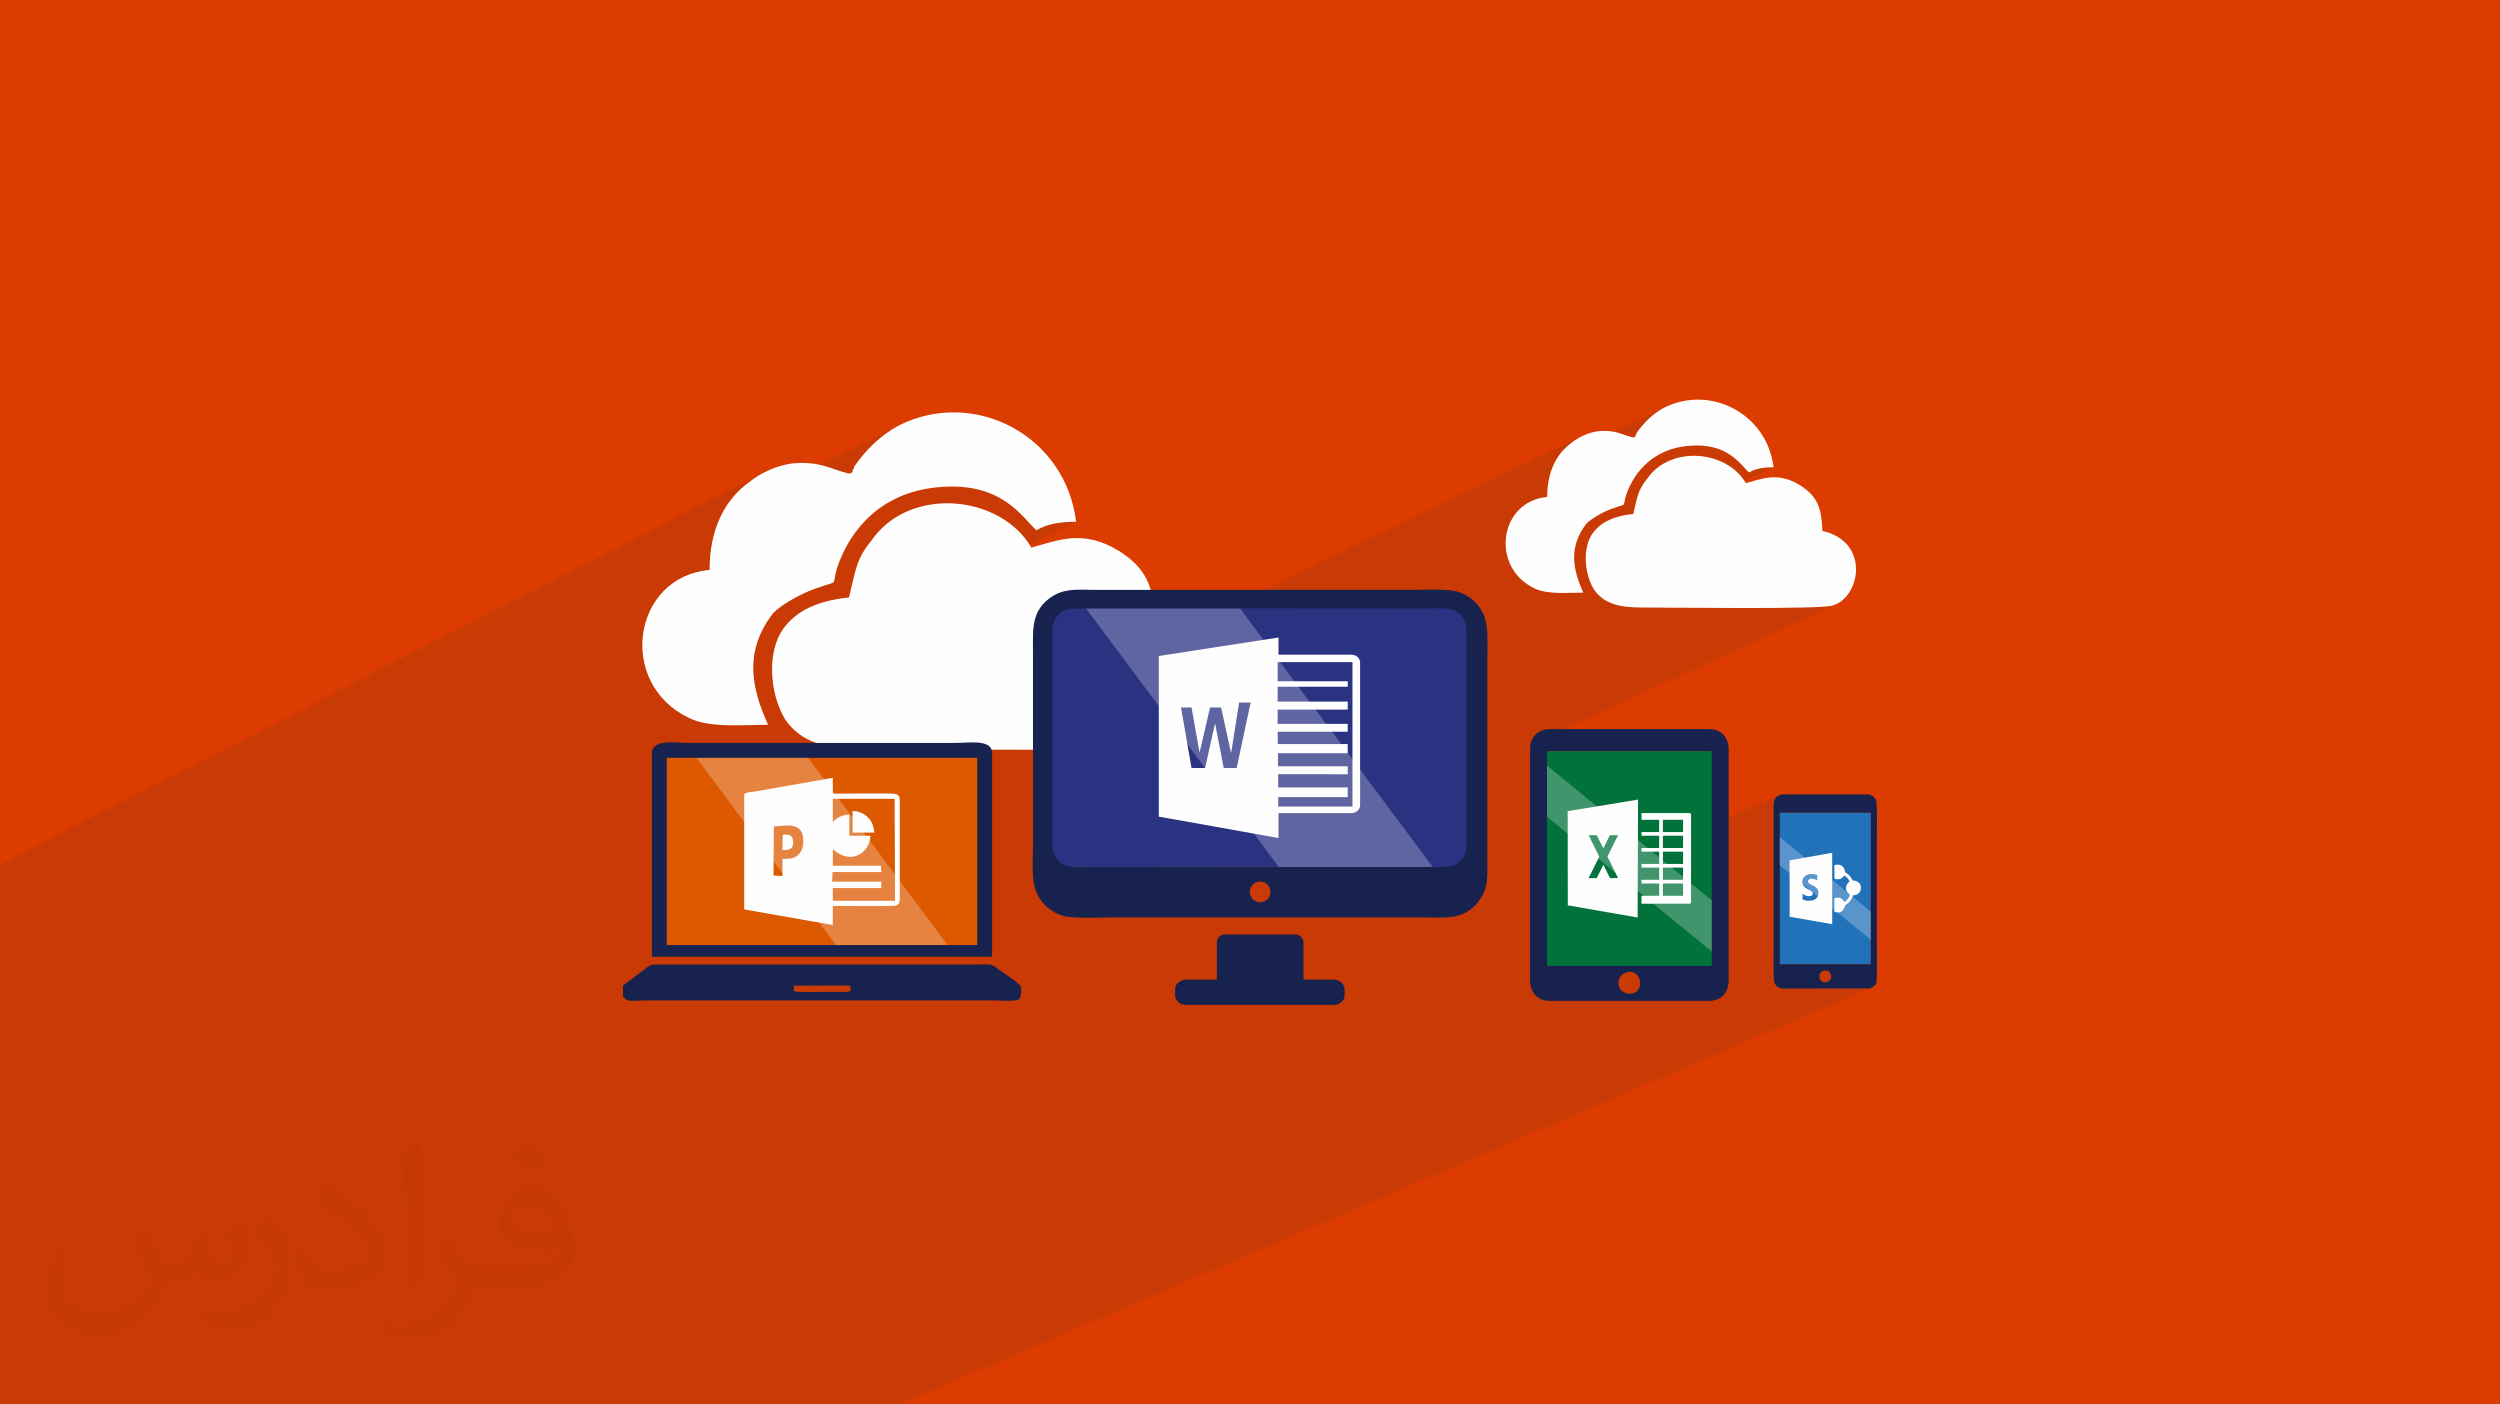 <?xml version="1.0" encoding="UTF-8"?>
<!DOCTYPE svg PUBLIC "-//W3C//DTD SVG 1.0//EN" "http://www.w3.org/TR/2001/REC-SVG-20010904/DTD/svg10.dtd">
<!-- Creator: CorelDRAW -->
<svg xmlns="http://www.w3.org/2000/svg" xml:space="preserve" width="94.192mm" height="52.917mm" version="1.0" style="shape-rendering:geometricPrecision; text-rendering:geometricPrecision; image-rendering:optimizeQuality; fill-rule:evenodd; clip-rule:evenodd"
viewBox="0 0 9404.92 5283.66"
 xmlns:xlink="http://www.w3.org/1999/xlink"
 xmlns:xodm="http://www.corel.com/coreldraw/odm/2003">
 <defs>
  <style type="text/css">
   <![CDATA[
    .fil8 {fill:#02723B}
    .fil5 {fill:#17234E}
    .fil9 {fill:#2172B9}
    .fil7 {fill:#2A3282}
    .fil4 {fill:#DD5900}
    .fil3 {fill:#FEFEFE}
    .fil2 {fill:#373435;fill-opacity:0.031}
    .fil1 {fill:#2B2A29;fill-opacity:0.102}
    .fil6 {fill:#FEFEFE;fill-opacity:0.251}
    .fil0 {fill:#DC3C00}
   ]]>
  </style>
 </defs>
 <g id="Layer_x0020_1">
  <polygon class="fil0" points="-0,0 9404.92,0 9404.92,5283.66 -0,5283.66 "/>
  <polygon class="fil1" points="2993.89,5283.66 2938.53,5283.66 2922.16,5283.66 2769.58,5283.66 2736.08,5283.66 2690.29,5283.66 2667.45,5283.66 2651.31,5283.66 2634.08,5283.66 2611.86,5283.66 2603.07,5283.66 2602.44,5283.66 2595.45,5283.66 2587.12,5283.66 2580.75,5283.66 2546.87,5283.66 2539.2,5283.66 2537.97,5283.66 2488.08,5283.66 2488.07,5283.66 2482.88,5283.66 2462.24,5283.66 2441.32,5283.66 2439.15,5283.66 2429.45,5283.66 2408.76,5283.66 2406.63,5283.66 2405.99,5283.66 2404.18,5283.66 2396.7,5283.66 2395.88,5283.66 2387.04,5283.66 2366.31,5283.66 2360.92,5283.66 2348.74,5283.66 2340.76,5283.66 2305.27,5283.66 2281.44,5283.66 2264.62,5283.66 2178.91,5283.66 2139.88,5283.66 2137.84,5283.66 2093.07,5283.66 2088.58,5283.66 2054.15,5283.66 2015.99,5283.66 2003.08,5283.66 2002.2,5283.66 1921.41,5283.66 1908.72,5283.66 1880.5,5283.66 1880.18,5283.66 1860.86,5283.66 1839.9,5283.66 1798.75,5283.66 1786.35,5283.66 1758.37,5283.66 1738.36,5283.66 1717.73,5283.66 1695.67,5283.66 1689.78,5283.66 1682.48,5283.66 1677.99,5283.66 1677.17,5283.66 1655.55,5283.66 1648.82,5283.66 1645.49,5283.66 1636.83,5283.66 1616.93,5283.66 1596.23,5283.66 1572.66,5283.66 1568.48,5283.66 1565.24,5283.66 1563.83,5283.66 1563.2,5283.66 1563.05,5283.66 1555.85,5283.66 1516.41,5283.66 1495.84,5283.66 1493.77,5283.66 1475.85,5283.66 1448.21,5283.66 1445.73,5283.66 1435.68,5283.66 1413,5283.66 1397.04,5283.66 1388.41,5283.66 1375.77,5283.66 1369.81,5283.66 1355.71,5283.66 1319.99,5283.66 1292.24,5283.66 1288.88,5283.66 1247.87,5283.66 1232.94,5283.66 1220.32,5283.66 1127.2,5283.66 1043.16,5283.66 1020.55,5283.66 1020.08,5283.66 1009.5,5283.66 1002.54,5283.66 1002.45,5283.66 988.95,5283.66 971.01,5283.66 970.12,5283.66 966.65,5283.66 961.91,5283.66 929.82,5283.66 928.4,5283.66 868.29,5283.66 825.06,5283.66 759.85,5283.66 721.04,5283.66 611.66,5283.66 564.86,5283.66 505.37,5283.66 467.84,5283.66 460.52,5283.66 445.64,5283.66 443.98,5283.66 428.72,5283.66 384.57,5283.66 384.55,5283.66 357.68,5283.66 356.56,5283.66 293.54,5283.66 263.06,5283.66 228.01,5283.66 211.87,5283.66 197.29,5283.66 192.38,5283.66 127.4,5283.66 91.48,5283.66 23.23,5283.66 10.79,5283.66 -0,5283.66 -0,5265.89 -0,5262.1 -0,5234.41 -0,5216.35 -0,5214.4 -0,5197.52 -0,5195.34 -0,5172.53 -0,5165.29 -0,5157.13 -0,5123.57 -0,5105.82 -0,5085.86 -0,5070.72 -0,5050.16 -0,5049.37 -0,5034.43 -0,5028.54 -0,5027.6 -0,5020.57 -0,5013.35 -0,5011.67 -0,5009.77 -0,4998.9 -0,4993.62 -0,4991.18 -0,4979.67 -0,4975.36 -0,4972.87 -0,4959.48 -0,4957.41 -0,4938.63 -0,4938.54 -0,4918.54 -0,4913.14 -0,4911.98 -0,4911.43 -0,4908.42 -0,4900.32 -0,4897.96 -0,4893.16 -0,4891.68 -0,4891.59 -0,4890.81 -0,4885.07 -0,4871.29 -0,4861.61 -0,4860.15 -0,4859.97 -0,4854.95 -0,4853.33 -0,4852.92 -0,4847.85 -0,4838.36 -0,4830.2 -0,4828.33 -0,4823.48 -0,4821.1 -0,4821.09 -0,4802.71 -0,4798.92 -0,4798.2 -0,4796.26 -0,4795.21 -0,4778.7 -0,4776.63 -0,4772.08 -0,4767.22 -0,4755.46 -0,4755.41 -0,4755.12 -0,4754.67 -0,4729.97 -0,4710.05 -0,4703.7 -0,4702.4 -0,4697.21 -0,4693.35 -0,4692.75 -0,4667.52 -0,4657.41 -0,4656.91 -0,4653.21 -0,4646.04 -0,4642.02 -0,4620.16 -0,4619.97 -0,4615.41 -0,4611.3 -0,4603.53 -0,4598.7 -0,4598.45 -0,4597.61 -0,4597.39 -0,4597.21 -0,4591.84 -0,4591.03 -0,4588.67 -0,4565.54 -0,4557.88 -0,4548.71 -0,4537.87 -0,4517.6 -0,4516.43 -0,4516.42 -0,4513.85 -0,4513.84 -0,4512.64 -0,4389.84 -0,4350.07 -0,4348.58 -0,4338.96 -0,4330.84 -0,4311.18 -0,4283.96 -0,4258.09 -0,4253.74 -0,4247.99 -0,4247.73 -0,4194.35 -0,4194.34 -0,4185.18 -0,4184.08 -0,4158.25 -0,4146.56 -0,4138.58 -0,4106.11 -0,4106.1 -0,4086.83 -0,4041.46 -0,4024.05 -0,3984.72 -0,3969.6 -0,3931.85 -0,3930.75 -0,3847.33 -0,3840.98 -0,3840.98 -0,3806.83 -0,3761.38 -0,3753.77 -0,3747.28 -0,3681.9 -0,3642.15 -0,3611.08 -0,3578.16 -0,3498.1 -0,3475.81 -0,3410.73 -0,3408.67 -0,3408.55 -0,3407.95 -0,3393.67 -0,3329.42 -0,3259.78 -0,3252.65 2871.7,1778.95 2861.66,1784.44 2852.02,1790.12 2842.84,1795.94 2834.15,1801.88 2825.99,1807.89 2818.39,1813.93 2809.99,1820.13 2801.78,1826.59 2793.77,1833.32 2785.97,1840.32 2778.37,1847.58 2770.99,1855.11 2763.83,1862.91 2756.89,1870.97 2750.18,1879.29 2743.7,1887.88 2737.46,1896.75 2731.45,1905.86 2725.7,1915.26 2720.2,1924.92 2714.95,1934.83 2710.78,1943.37 3381.6,1600.37 3368.48,1607.82 3355.79,1615.57 3343.51,1623.62 3331.63,1631.97 3320.12,1640.63 3308.98,1649.58 3298.19,1658.83 3287.7,1668.38 3277.53,1678.25 3267.64,1688.4 3258.02,1698.87 3248.64,1709.63 3239.51,1720.69 3230.57,1732.07 3221.83,1743.74 3213.28,1755.72 3213,1758.16 3212.26,1760.58 3211.22,1763.02 3210.03,1765.46 3208.84,1767.89 3207.8,1770.32 3207.06,1772.76 3206.79,1775.19 3202.77,1778.94 3200.2,1780.77 2677.99,2046.75 2677.62,2048.65 2675.5,2061.5 2673.69,2074.6 2672.2,2087.97 2671.05,2101.61 2670.21,2115.52 2669.7,2129.69 2669.53,2144.11 2482.99,2238.73 2481.25,2240.67 2467.72,2258.64 2455.73,2277.62 2445.31,2297.5 2436.46,2318.16 2429.2,2339.48 2425.85,2352.5 3358.45,1881.3 3372.98,1874.05 3387.97,1867.31 3403.41,1861.09 3419.28,1855.4 3435.61,1850.27 3452.38,1845.71 3469.61,1841.72 3487.28,1838.33 3505.4,1835.56 3523.98,1833.41 3546.56,1831.47 3568.18,1830.46 3588.86,1830.33 3608.63,1831.05 3627.52,1832.57 3645.55,1834.81 3662.75,1837.77 3679.15,1841.36 3694.78,1845.56 3709.64,1850.3 3723.79,1855.54 3737.23,1861.23 3750.01,1867.33 3762.13,1873.78 3773.64,1880.54 3784.54,1887.56 3794.88,1894.79 3804.68,1902.18 3813.96,1909.68 3822.74,1917.24 3831.07,1924.82 3838.95,1932.36 3846.43,1939.82 3853.51,1947.15 3860.24,1954.3 3866.63,1961.23 3872.71,1967.87 3878.5,1974.2 3884.05,1980.14 3889.36,1985.67 3894.46,1990.73 3898.55,1994.48 3914.79,1986.41 3923.08,1982.62 3931.73,1979.23 3940.66,1976.23 3949.88,1973.58 3959.33,1971.28 3968.96,1969.3 3978.75,1967.62 3988.64,1966.23 3998.62,1965.1 4008.63,1964.23 4018.64,1963.58 4028.6,1963.14 4038.5,1962.89 4048.26,1962.81 2904.63,2529.72 2905.03,2539.42 2905.78,2550.35 2906.85,2561.25 2908.2,2572.1 2909.84,2582.86 2911.77,2593.53 2913.97,2604.1 2916.44,2614.52 2919.17,2624.8 2922.16,2634.9 2925.38,2644.82 2928.86,2654.53 2932.55,2664.01 2936.48,2673.24 2940.63,2682.21 2944.98,2690.9 2949.53,2699.27 2954.29,2707.33 2965.62,2722.41 2969.95,2727.33 3973.76,2234.97 3965.97,2239.11 3958.19,2243.82 3944.22,2253.71 3932.17,2264.08 3927.68,2268.82 4027.22,2220.02 4027.21,2220.03 3927.67,2268.83 3921.88,2274.95 3913.23,2286.25 3906.07,2297.97 3900.27,2310.1 3895.67,2322.59 3892.16,2335.43 3890.16,2345.67 3991.38,2296.17 4000.87,2291.81 4006.14,2290.19 4012.92,2288.87 4021.01,2287.82 4030.2,2287 4040.28,2286.39 4051.09,2285.98 4062.39,2285.73 4073.99,2285.61 4085.71,2285.61 4097.35,2285.69 4108.68,2285.83 4119.53,2286 4129.7,2286.18 4138.96,2286.34 4147.16,2286.46 4154.06,2286.5 4613.84,2286.5 5958.37,1637.77 5945.26,1644.1 5933.09,1650.99 5922.04,1658.24 5912.33,1665.67 5902.09,1673.52 5892.35,1682.01 5883.11,1691.17 5874.42,1700.96 5866.28,1711.42 5858.73,1722.52 5854.98,1728.88 6260.2,1533.72 6244.24,1543.09 6229.33,1553.22 6215.36,1564.1 6202.24,1575.72 6189.88,1588.11 6178.19,1601.23 6167.04,1615.08 6156.37,1629.68 6156.19,1631.22 6155.72,1632.75 6155.06,1634.26 6154.31,1635.75 6153.55,1637.25 6152.89,1638.73 6152.43,1640.21 6152.25,1641.68 6149.75,1644.01 6148.16,1645.15 5827.91,1799 5826.99,1802.89 5824.18,1818.59 5822.15,1834.93 5820.91,1851.94 5820.49,1869.6 5710.26,1922.4 5704.16,1929.2 5695.81,1940.3 5688.4,1952.03 5681.96,1964.32 5676.49,1977.08 5675.51,1979.95 6245.9,1707.26 6264.13,1698.6 6283.46,1691.24 6303.9,1685.25 6325.44,1680.7 6348.11,1677.66 6375.42,1675.85 6400.41,1676.23 6423.23,1678.57 6443.98,1682.62 6462.83,1688.15 6479.87,1694.9 6495.25,1702.66 6509.1,1711.17 6521.53,1720.19 6532.68,1729.48 6542.68,1738.81 6551.67,1747.93 6559.76,1756.61 6567.09,1764.6 6573.78,1771.66 6579.32,1776.95 6589.48,1772.14 6599.96,1767.73 6611.17,1764.28 6622.95,1761.65 6635.11,1759.79 6647.47,1758.56 6659.83,1757.9 6672,1757.7 5965.82,2091.55 5965.7,2093.37 5965.66,2106.9 5966.41,2120.42 5967.9,2133.86 5970.1,2147.11 5972.99,2160.08 5976.5,2172.67 5980.64,2184.8 5985.33,2196.37 5990.57,2207.3 5996.3,2217.47 6003.28,2226.79 6010.75,2235.3 6018.71,2243.01 6027.18,2249.97 6036.15,2256.21 6045.67,2261.76 6055.71,2266.63 6066.31,2270.86 6077.47,2274.49 6089.2,2277.54 6101.52,2280.04 6114.44,2282.02 6127.96,2283.5 6142.11,2284.53 6156.89,2285.13 6172.31,2285.32 6184.84,2285.34 6199.8,2285.41 6217.04,2285.51 6236.36,2285.64 6257.59,2285.79 6280.53,2285.96 6305.03,2286.14 6330.9,2286.33 6357.94,2286.52 6386.01,2286.7 6414.91,2286.88 6444.44,2287.03 6474.46,2287.16 6504.76,2287.27 6535.19,2287.33 6565.53,2287.36 6595.63,2287.34 6625.32,2287.27 6654.4,2287.14 6682.68,2286.94 6710.01,2286.68 6736.2,2286.34 6761.06,2285.91 6784.43,2285.4 6806.12,2284.79 6825.94,2284.09 6843.72,2283.28 6859.29,2282.36 6872.46,2281.33 6883.05,2280.17 6890.89,2278.88 6895.79,2277.45 6914.46,2269.46 5757.47,2801.34 5756.2,2815.89 5756.2,2855.24 5819.71,2826.11 5827.97,2826.11 6431.69,2826.11 6439.55,2826.11 6439.55,3105.31 6690.74,2993.1 6688.74,2994.06 6688.67,2994.1 6701.1,2988.55 6698.64,2989.92 6696.47,2990.92 6686.64,2995.32 6686.54,2995.38 6684,2997.2 6679.05,3002.96 6675.66,3009.44 6673.57,3016.54 6672.47,3024.19 6672.1,3032.3 6672.19,3040.78 6672.44,3049.56 6672.59,3058.55 6672.59,3067.35 6695.4,3057.18 7037.78,3057.18 7037.78,3429.28 7037.97,3429.44 7037.97,3535.83 7037.78,3535.92 7037.78,3627.47 6825.27,3718.91 7031.89,3718.91 7035.44,3717.39 7039.08,3715.92 7042.87,3714.31 6692.7,3864.34 7553.88,5283.66 6692.7,3864.34 6665.68,3875.91 7524.5,5283.66 6665.68,3875.91 6042.93,4142.72 6694.49,5283.66 6042.93,4142.72 3379.92,5283.66 3379.87,5283.66 3379.71,5283.66 3188.78,5283.66 3179.98,5283.66 3078.15,5283.66 3074.05,5283.66 3001.65,5283.66 "/>
  <path class="fil2" d="M548.54 4627.69c17.95,27.21 29.6,53.36 40.96,82.43 8.45,16.91 12.93,48.09 52.57,48.09 11.61,0 28.28,-3.42 43.06,-11.61 16.63,-8.73 29.32,-21.94 35.94,-42l15.85 -53.36 38.57 -19.02 2.64 2.64c-5.27,20.09 -6.59,39.36 -6.59,54.43 0,44.63 38.57,61.56 69.22,61.56 17.95,0 34.09,-8.73 34.09,-25.11 0,-21.13 -8.98,-57.06 -20.62,-89.29 17.95,-17.95 35.94,-35.94 56.53,-50.47l3.17 1.6c8.98,38.04 14,75.56 14,100.66 0,24.57 -10.83,51.79 -19.81,69.49 -18.49,34.87 -51.25,62.62 -90.87,62.62 -30.1,0 -63.65,-15.07 -86.66,-43.06l-1.32 0c-21.66,26.96 -55.22,51.25 -108.86,51.25l-16.63 0c-2.64,35.41 -10.29,60.49 -21.94,82.95 -31.95,62.34 -126.81,106.47 -216.1,106.47 -124.17,0 -186.51,-71.59 -186.51,-166.96 0,-58.91 19.27,-113.6 48.88,-152.42l24.29 10.04c-18.49,35.41 -30.91,68.68 -30.91,101.45 0,89.29 72.66,131.83 156.4,131.83 77.68,0 173.83,-49.41 191.28,-106.72 -6.59,-62.62 -30.1,-91.93 -66.04,-148.99 10.83,-19.02 24.83,-38.04 42.28,-58.38l3.17 0 0 0 0 0 -0.02 -0.09zm1432.13 -336.04c26.15,16.39 51.79,35.66 76.87,57.85 -14,19.81 -31.45,37.79 -53.11,53.64 -25.11,-20.34 -50.19,-37.79 -75.84,-56.27 17.42,-19.55 34.62,-38.29 52.04,-55.22l0 0 0 0 0 0 0 0 0 0 0.03 0zm13.47 244.11c-42.28,0 -76.87,27.75 -76.87,48.34 0,44.13 84.53,57.85 185.72,57.31 -12.68,-51.79 -57.06,-105.68 -108.86,-105.68l0.01 0.03zm-94.86 236.19c54.96,0 103.04,-1.6 139.74,-10.83 40.96,-10.29 75.56,-30.91 75.56,-45.17 0,-3.7 0,-8.19 -1.32,-11.89 -22.98,2.11 -49.41,2.11 -72.38,2.11 -74.49,0 -131.55,-16.91 -154.02,-58.66 -5.55,-11.61 -9.51,-24.57 -9.51,-39.36 0,-40.43 17.42,-79.79 48.09,-107 25.61,-22.45 53.89,-36.44 82.67,-36.44 52.04,0 93.51,41.75 122.57,107.54 15.85,35.94 26.68,77.4 26.68,129.72 0,34.87 -9.51,64.19 -31.17,85.85 -40.43,39.11 -114.92,53.89 -229.04,53.89l-51.79 0 0 0 -13.47 0c-28.28,0 -48.62,-5.02 -64.72,-17.42l-2.64 0c0.79,6.59 1.32,12.93 1.32,19.02 0,25.61 -8.45,58.38 -25.61,84.53 -50.72,75.3 -105.68,108.04 -153.24,108.04 -48.09,0 -107,-18.49 -160.11,-42.54l9.51 -18.49c17.17,7.13 40.96,11.89 73.7,11.89 85.85,0 198.66,-82.43 212.66,-163 -3.17,-6.59 -8.98,-15.32 -17.17,-24.57 -25.11,-29.85 -40.96,-54.68 -55.75,-80.83 12.68,-25.11 24.29,-45.17 35.13,-63.4l4.49 -0.53c36.72,74.77 69.99,117.55 144.23,117.55l11.61 0 0 0 53.89 0 0 0 0 0 0 0 0 0 0 0 0.09 0.01zm-371.98 79c6.34,-34.34 6.87,-72.91 6.87,-108.86l0 -53.36c0,-99.6 -12.68,-244.36 -22.98,-338.68 17.95,-19.27 43.06,-42 62.87,-57.31l5.81 1.6c13.47,118.62 16.63,256 16.63,383.06 0,33.3 -1.32,65.79 -4.49,89.55 -1.85,30.1 -19.27,52.83 -56.53,87.7l-8.19 -3.7zm-382.8 -157.19c1.85,46.77 24.83,83.49 105.15,83.49 49.93,0 92.19,-12.93 138.96,-35.13 8.45,-3.7 12.93,-8.73 12.93,-12.93 0,-29.32 -22.45,-68.15 -60.23,-103.55 -36.72,-33.3 -85.34,-62.62 -130.76,-82.18 -15.6,-6.59 -20.62,-13.47 -20.62,-20.09 0,-13.47 17.95,-41.75 32.77,-62.09l5.02 -0.53c52.04,27.21 110.17,67.64 153.24,112.53 39.11,41.47 63.4,83.49 63.4,129.19 0,33.81 -10.29,65.51 -26.96,95.11 -57.06,28.79 -117.83,50.72 -178.06,50.72 -73.17,0 -123.1,-34.34 -123.1,-114.92 0,-8.73 0,-22.19 3.17,-39.64l25.11 0 0 0 0 0 0 0 0 0 0 0 -0.02 0zm-132.37 -132.9l45.45 73.45c16.63,27.21 32.23,56.81 32.23,103.55l0 59.7c0,48.34 -30.91,100.13 -80.83,151.38 -39.11,34.62 -73.7,49.41 -105.68,49.41 -47.55,0 -101.98,-14.79 -164.85,-41.75l7.13 -18.49c19.81,5.27 42.79,9.77 71.06,9.77 90.36,-0.53 182.8,-66.57 225.08,-147.15 5.02,-9.26 6.87,-17.95 6.87,-24.04 0,-9.26 -5.02,-19.55 -8.98,-28.79 -22.98,-43.31 -48.62,-82.95 -76.87,-119.68 14.79,-23.25 29.6,-45.7 45.7,-67.9l3.7 0.53 0 0 0 0 0 0 0 0 0 0 -0.02 0.01z"/>
  <g id="_1415388499040">
   <path class="fil3" d="M3193.8 2247.76c-129.39,12.78 -213.57,58.21 -258.79,135.88 -51.92,97.14 -32.45,239.52 19.27,323.69 58.4,83.97 148.86,109.92 284.95,109.92 194.1,0 1113.25,12.98 1171.46,-12.97 168.34,-51.73 226.55,-388.39 -64.7,-453.09 -6.49,-116.41 -12.98,-200.59 -135.88,-278.27 -135.89,-84.16 -233.04,-38.94 -330.19,-12.97 -116.41,-200.6 -459.57,-233.04 -601.95,-25.97 -58.21,71.19 -58.21,110.13 -84.17,213.77l0.01 0.01zm-304.22 478.85c-64.7,-142.37 -90.65,-278.27 19.46,-420.63 32.25,-32.45 110.13,-77.68 174.83,-97.14 71.19,-25.97 45.23,0 64.7,-71.19 51.72,-155.35 174.82,-284.76 375.41,-304.22 246.01,-25.96 323.68,116.41 375.41,161.84 38.73,-25.97 97.14,-32.45 148.86,-32.45 -38.94,-323.5 -381.9,-504.82 -666.66,-362.44 -71.18,38.94 -123.1,90.66 -168.33,155.35 0,6.49 -6.49,12.98 -6.49,19.47 -12.98,12.98 -6.49,0 -12.98,6.49 -77.67,-19.47 -103.43,-45.43 -207.08,-38.94 -64.7,6.49 -129.4,38.94 -168.34,71.19 -90.65,64.69 -148.86,174.82 -148.86,330.18 -291.24,25.96 -349.45,427.13 -77.67,556.73 77.67,38.74 207.08,25.76 297.73,25.76zm3254.6 -793.1c-79.84,8.07 -131.76,35.99 -159.89,83.97 -31.85,59.98 -19.86,147.89 12,200 35.99,51.91 92.03,67.85 176,67.85 119.96,0 687.49,8.06 723.48,-7.87 104.02,-32.05 140.01,-239.92 -39.92,-280.04 -3.93,-71.77 -8.07,-123.89 -83.97,-171.88 -83.97,-51.91 -143.96,-23.99 -203.93,-7.86 -71.98,-124.09 -283.77,-143.95 -371.67,-16.14 -36,44.05 -36,68.05 -52.11,131.96zm-187.81 295.96c-39.92,-88.1 -56.06,-172.07 11.99,-259.98 20.06,-19.85 68.05,-47.98 107.97,-59.98 43.85,-15.93 27.93,0 39.92,-43.84 32.06,-95.97 107.97,-176 231.85,-188.01 152.01,-15.93 200,71.98 231.85,99.9 23.99,-15.93 59.99,-19.86 92.04,-19.86 -23.99,-199.99 -235.79,-311.89 -411.8,-223.98 -44.04,23.99 -75.91,56.05 -103.83,95.96 0,4.13 -4.12,8.07 -4.12,12 -8.07,8.06 -3.93,0 -8.07,4.12 -47.79,-11.99 -63.91,-28.12 -127.83,-23.98 -39.92,3.92 -80.04,23.98 -104.02,43.84 -55.85,40.13 -91.84,107.97 -91.84,203.93 -179.93,15.93 -215.92,263.91 -47.99,343.75 47.99,23.99 127.83,16.13 183.88,16.13l0 -0.01z"/>
   <polygon class="fil4" points="2508.07,2871.14 2508.07,3555.3 3676.58,3555.3 3676.58,2850.69 2508.07,2850.69 2508.07,2871.15 "/>
   <path class="fil5" d="M2508.07 2850.69l1168.51 0 0 704.6 -1168.51 0 0 -704.6zm-55.65 -20.65l0 769.11 1279.81 0 0 -769.11c-2.95,-49.75 -88.1,-35.21 -134.9,-35.21l-1012.97 0c-46.81,0 -126.06,-14.55 -131.96,35.21l0.01 0zm534.3 877.85l211.2 0c2.96,14.56 5.9,20.46 -8.65,23.4l-88.1 0c-20.65,0 -102.85,2.96 -114.46,-2.95l0 -20.46zm-643.06 0l0 41.11c17.69,23.4 35.2,14.55 88.1,14.55l1309.32 0c20.65,0 82.21,5.9 94,-5.7 5.9,-8.85 8.86,-32.45 5.9,-44.05 -2.95,-14.75 -70.6,-55.85 -85.14,-67.65 -29.51,-23.4 -29.51,-17.5 -82.21,-17.5l-1209.61 0.01c-17.5,0 -23.4,5.9 -35.21,14.55l-85.14 64.7 -0.01 -0.01z"/>
   <polygon class="fil6" points="2619.77,2850.69 3039.83,2850.69 3564.89,3555.3 3144.84,3555.3 "/>
   <path class="fil3" d="M2911.21 3109.29c52.7,-4.72 103.83,-14.36 110.32,43.06 2.95,24.97 -3.15,47 -15.93,60.96 -15.35,16.52 -32.65,17.69 -61.95,17.69l0 64.7 -33.83 -1.97 1.38 -184.46 0 0.01zm221.82 -104.23l232.64 0 1.38 383.67 -234.02 0.01 0 -47.99 182.3 0 0 -23.99 -184.66 0 1.18 -35.99 183.48 0 -1.19 -23.99 -181.12 0 0.4 -62.15c65.88,61.56 138.44,15.35 141.2,-50.53l-79.26 0 0 -79.65c-26.94,0.59 -49.17,12.19 -61.55,28.51l-0.79 -8.85 0 -79.06 0 0.01zm-333.33 -16.9l0 433.02 333.13 58.6 0.19 -71.77c38.74,0 207.09,1.97 230.28,-0.39 21.64,-1.98 21.84,-13.38 21.64,-35.6l0 -347.88c0.19,-21.63 1.18,-35.01 -19.47,-37.75 -18.48,-2.76 -197.64,-0.59 -232.45,-0.59l0 -59.59 -293.6 51.52c-10.42,1.77 -34.62,1.97 -39.73,10.42l0.01 0z"/>
   <path class="fil3" d="M3207.37 3132.1l81.61 0c-1.97,-46.21 -35.01,-79.25 -81.61,-81.61l0 81.61zm-263.91 66.08c25.17,0 40.51,-3.15 40.31,-30.09 0,-25.56 -13.76,-30.28 -39.13,-27.73l-1.18 57.82z"/>
   <path class="fil7" d="M3952.89 3198.77c3.53,23.79 16.71,40.91 29.89,50.34 20.25,14.75 34.81,15.14 63.71,15.14l1275.09 0c33.63,0 128.42,4.13 153.01,-5.11 19.66,-7.28 33.82,-21.44 41.89,-39.13 9.64,-21.04 7.08,-47.01 7.08,-72.17l-0.01 -716.02c0,-50.73 10.03,-99.51 -30.47,-129.98 -18.09,-13.77 -36.57,-15.35 -63.72,-15.35l-1275.29 0.01c-33.04,0 -129.4,-4.13 -153.19,5.31 -54.29,21.63 -48.78,70.39 -48.78,111.69 0,58.21 -2.17,775.4 0.79,795.27z"/>
   <path class="fil5" d="M4577.65 3545.47l0 139.82 -113.86 0c-24.97,0 -42.88,17.89 -42.88,33.43l0 26.16c0,18.87 18.69,35.4 37.36,35.4l562.83 -0.01c18.68,0 37.36,-16.52 37.36,-35.4 0,-23.99 3.34,-34.22 -13.37,-49.94 -6.69,-6.1 -17.3,-9.64 -29.51,-9.64l-111.9 0 0 -141.79c0,-12.98 -14.74,-27.93 -27.92,-27.93l-268.43 0c-16.33,0 -29.7,13.17 -29.7,29.89zm125.27 -180.93c-6.1,-23.99 10.61,-42.88 28.71,-47.01 50.54,-11.99 67.66,63.52 17.9,75.52 -24.18,5.9 -42.09,-10.81 -46.61,-28.51zm-675.31 -1074.71c21.04,-2.95 1304.4,-0.59 1343.93,-0.59 46.61,0 99.3,-9.44 128.22,30.09 14.16,19.27 17.3,32.25 17.3,61.16l0 792.12c0,26.15 -4.52,44.05 -18.29,59.98 -10.81,12.58 -26.35,24.78 -50.14,28.13 -24.58,3.34 -1301.84,0.98 -1344.52,0.98 -52.5,0 -95.38,9.25 -128.02,-30.08 -12.98,-15.54 -17.5,-35.41 -17.5,-60.77l0.01 -792.32c0,-45.03 20.06,-81.42 69.03,-88.7zm-0.4 -69.8c-28.51,3.53 -48.18,10.42 -69.03,23.79 -79.84,51.32 -72.17,125.07 -72.17,203.73l0 734.3c0,52.11 -6.09,129 11.81,172.66 16.32,39.92 51.72,75.12 95.77,89.09 41.5,13.18 125.85,7.87 173.84,7.87l1196.64 0c79.25,0 151.02,10.23 204.91,-70.2 32.25,-48.18 26.16,-94.2 26.16,-158.31l-0.01 -734.3c0,-51.91 6.09,-128.8 -12,-172.46 -16.51,-40.32 -51.12,-75.13 -95.37,-89.09 -41.5,-13.37 -125.86,-8.07 -174.05,-8.07l-1196.62 0c-26.55,0 -64.9,-2.17 -89.87,0.98l-0.01 0.01z"/>
   <polygon class="fil6" points="4086.21,2289.64 4665.56,2289.64 5389.83,3261.3 4810.49,3261.3 "/>
   <path class="fil3" d="M5087.96 3034.17l-279.24 0 0 -35.4 261.35 0 0 -36.57 -261.55 0 -0.19 -49.56 261.74 0.01 0 -30.08 -262.34 0 -0.19 -49.17 262.53 0 0 -34.23 -263.13 0.01 -0.19 -46.41 263.32 -0.01 0 -29.69 -263.72 0 0 -53.69 263.72 0 0 -29.89 -263.72 0 0 -56.05 263.72 0 0 -20.64 -263.72 0 0 -71.98 281.6 0 0 543.35zm-605.49 -144.93l51.13 0 37.36 -168.15 32.64 168.15 48.78 0 52.5 -246.41 -43.25 0 -30.28 190.56 -37.56 -171.88 -41.5 0 -39.52 169.72 -30.29 -169.72 -39.52 0 39.52 227.74 0 -0.01zm601.17 -426.34l-273.94 0 0 -64.69 -450.34 69.6 0 604.32 450.34 80.43 0 -93.61 273.94 0.01c18.29,0 33.04,-13.37 33.04,-29.7l0 -536.87c0,-16.33 -14.75,-29.5 -33.04,-29.5l0 0z"/>
   <path class="fil5" d="M6089.91 3708.88c-7.08,-24.57 10.23,-46.01 28.52,-51.12 56.23,-15.74 71.38,69.41 22.81,79.44 -22.42,4.72 -45.22,-6.49 -51.33,-28.32l0.01 0zm342.57 -873.93l0.19 778.75c-2.37,5.9 1.38,4.13 -5.51,5.7l-600.37 -0.2 1.18 -793.1 603.73 0 0.79 8.85zm-676.29 -19.08l0 873.93c0,43.46 28.32,75.52 73.16,75.52l600.17 0c44.45,0 73.75,-30.08 73.75,-77.87l0 -866.85c0,-47.2 -27.93,-77.87 -73.75,-77.87l-597.82 0c-46.8,0 -75.51,31.46 -75.51,73.16l0 -0.01z"/>
   <polygon class="fil8" points="5819.71,2826.11 6439.55,2826.11 6439.55,3633.57 5819.71,3633.57 "/>
   <polygon class="fil6" points="5819.71,2880 5819.71,3072.32 6439.75,3579.69 6439.75,3387.55 "/>
   <path class="fil3" d="M6255.69 3323.84l75.91 0 0 46.01 -75.91 0.01 0 -46.01 0 -0.01zm0 -59.98l75.91 0 0 46.02 -75.91 0 0 -46.02zm0 -59.98l75.91 0 0 46.22 -75.91 -0.01 0 -46.21 0 0zm0 -59.78l75.91 0 0 46.01 -75.91 0.01 0 -46.02 0 0zm0 -59.98l75.91 0 0 46.22 -75.91 -0.01 0 -46.22 0 0.01zm-80.63 46.21l0.39 13.77 66.27 0 0 46.01 -66.66 0.01 0.39 13.76 66.27 0 0 46.22 -66.66 -0.01 0.39 13.77 66.27 0 0 46.02 -66.66 0 0.39 13.97 66.27 -0.01 0 46.01 -66.66 0.01 0 29.89 183.28 -0.19c4.71,-6.1 3.14,-6.49 3.14,-18.09l0.2 -316.22c-0.4,-3.53 -1.77,-4.13 -3.34,-6.49l-183.27 0 0.39 25.36 66.27 0 0 46.22 -66.66 -0.01zm-277.48 -78.85l264.7 -43.46 -1.58 443.65 -262.73 -45.82 -0.39 -354.36zm189.57 90.45l-40.12 80.63 40.12 80.82 -30.48 0.01 -24.97 -50.14 -24.97 50.14 -30.48 0 40.13 -80.82 -40.13 -80.63 30.67 -0.01 24.78 49.75 24.58 -49.75 30.87 0z"/>
   <polygon class="fil9" points="6695.4,3071.34 6695.4,3627.47 7037.78,3627.47 7037.78,3057.18 6695.4,3057.18 "/>
   <path class="fil5" d="M6860.98 3651.86c28.52,-8.66 39.92,35.59 11.41,42.67 -27.14,8.66 -41.5,-34.22 -11.41,-42.67zm-165.58 -594.68l342.37 0 0 570.29 -342.37 0 0 -570.29zm5.7 661.73l330.97 0c8.46,-4.32 21.43,-5.7 27.13,-22.81 2.76,-11.41 1.38,-128.42 1.38,-145.52l0 -393.7c0,-18.48 2.75,-133.92 -2.96,-145.33 -5.69,-17.11 -18.48,-18.68 -25.56,-23.02l-330.96 0.01c-7.08,4.32 -9.84,2.96 -17.1,8.66 -15.54,14.35 -11.41,37.16 -11.41,61.35l0 492.04c0,17.1 -2.76,134.12 2.95,145.52 5.7,17.1 17.11,18.48 25.57,22.81z"/>
   <polygon class="fil6" points="6695.2,3148.81 6695.2,3255.2 7037.97,3535.83 7037.97,3429.44 "/>
   <path class="fil3" d="M6901.3 3305.95c11.2,3.74 22.81,2.96 31.06,-5.9l6.1 -6.29c9.44,5.3 15.14,11.8 19.46,22.42 -6.69,5.5 -13.37,12.39 -13.17,25.36 0.39,13.37 7.47,17.5 14.16,23.79 -1.58,10.62 -12.19,24.97 -20.46,27.53 -9.05,-13.57 -16.9,-19.46 -37.56,-13.96l0 51.52c34.62,9.83 38.34,-20.26 40.32,-23.6 1.77,-3.34 23.78,-13.76 29.3,-38.34 17.3,-0.4 31.06,-11.41 30.28,-29.51 -1.37,-26.94 -29.7,-26.15 -31.26,-27.13 -0.79,-0.59 -8.46,-18.29 -22.42,-26.55 -5.51,-3.34 -5.51,-1.97 -6.89,-9.64 -3.34,-18.48 -18.48,-26.94 -39.52,-21.24l0.58 51.52 0.02 0.01zm-120.36 56.43c6.89,3.15 9.84,7.67 20.06,8.66 8.07,0.98 18.69,-0.4 18.69,-9.45 0,-12.39 -20.85,-13.96 -31.46,-25.17 -22.62,-23.79 3.53,-61.16 48.38,-44.44l0.19 19.27c-11.2,-3.15 -25.96,-12.58 -35.2,1.38 -1.58,22.02 41.3,12.78 38.94,49.94 -2.17,32.25 -47.01,28.71 -59.59,20.65l0 -20.85 -0.01 0.01zm-48.38 86.33l160.08 27.93 0 -268.63 -160.28 28.72 0.19 211.99 0.01 0z"/>
  </g>
 </g>
</svg>
